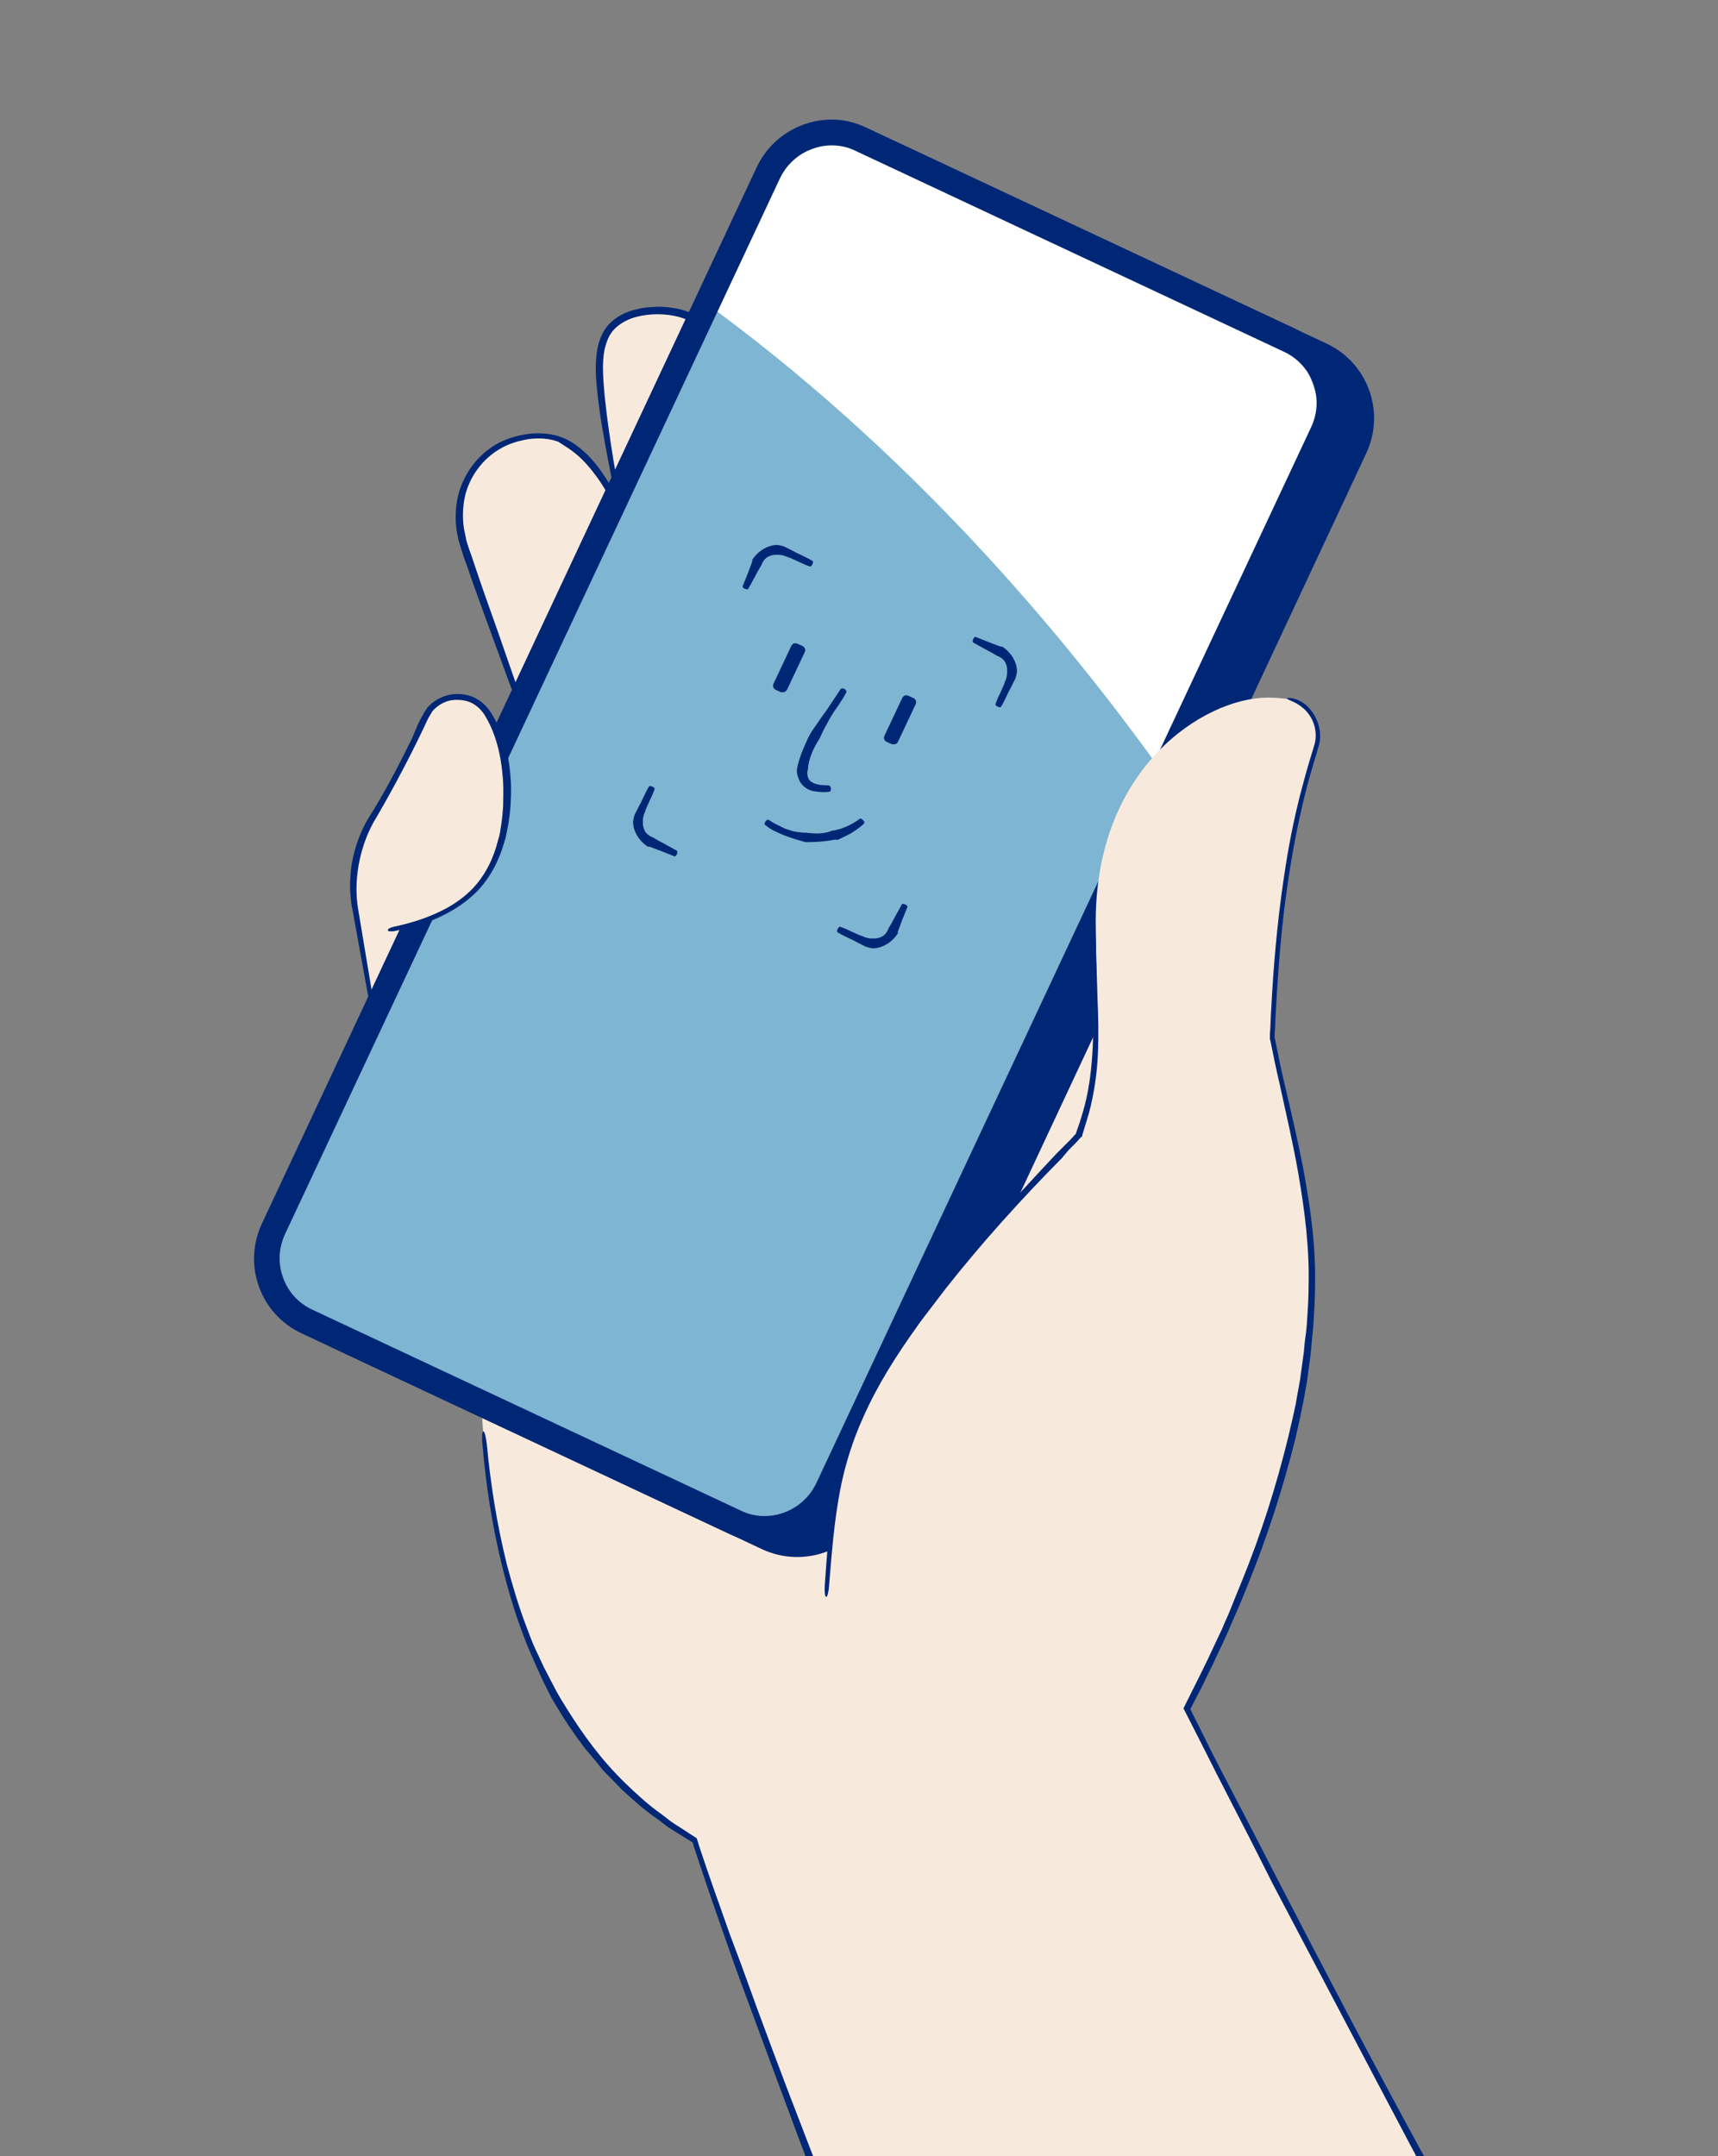 <?xml version="1.0" encoding="utf-8"?>
<!-- Generator: Adobe Illustrator 24.1.2, SVG Export Plug-In . SVG Version: 6.00 Build 0)  -->
<svg version="1.1" id="Layer_1" xmlns="http://www.w3.org/2000/svg" xmlns:xlink="http://www.w3.org/1999/xlink" x="0px" y="0px"
	 viewBox="0 0 399.5 501.3" style="enable-background:new 0 0 399.5 501.3;" xml:space="preserve">
<rect x="0" y="0" width="399.5" height="501.3" fill="#808080" stroke="none"/>
<style type="text/css">
	.st0{fill:#F8E9DD;}
	.st1{fill:none;}
	.st2{fill:#002776;}
	.st3{fill:#7EB5D2;}
	.st4{fill:#FFFFFF;}
</style>
<g id="hånd_bak_1_">
	<g>
		<path class="st0" d="M148.8,135.1c-2.1-4.4-7.4-28.3-9-43.3c-1-9.6-1.1-18.3,11-19.6c31.2-3.3,31.9,59.3,37,69.7"/>
		<g>
			<line class="st1" x1="147.9" y1="135.5" x2="149.6" y2="134.7"/>
			<line class="st1" x1="187" y1="142.3" x2="188.7" y2="141.5"/>
			<path class="st2" d="M168,80.2c2.3,2.6,4.1,5.6,5.7,8.8c1.5,3.2,2.8,6.6,3.8,10c1.1,3.7,2,7.1,2.7,10.3c0.4,1.8,0.8,3.6,1.3,5.4
				c0.4,1.7,0.7,3.3,1,5l1.4,7.2l1.3,6.9c0.5,2.3,1,4.6,1.7,6.8c0.3,0.8,0.8,1.3,1,1.2c0.2-0.1,0.2-0.8-0.1-1.5
				c-0.7-2.2-1.1-4.5-1.6-6.8c-0.4-2.3-0.8-4.6-1.2-6.9l-1.2-7.2l-0.9-5c-0.3-1.8-0.7-3.7-1.1-5.5c-0.7-3.3-1.6-6.7-2.9-10.5
				c-1.2-3.4-2.5-6.8-4-10.1c-1.6-3.3-3.4-6.5-5.8-9.2l-1.2-1.4l-1.4-1.3c-2.7-2.3-5.9-4.1-9.4-4.7c-1.8-0.3-3.5-0.5-5.3-0.3
				c-1.8,0-3.5,0.4-5.2,0.9c-1.8,0.6-3.6,1.6-5,3.1c-1.4,1.5-2.2,3.4-2.6,5.3c-0.8,3.9-0.4,7.7,0,11.4c0.3,2.7,0.7,5.5,1.2,8.2
				c0.7,4.3,1.6,8.6,2.4,12.9c0.6,3.1,1.3,6.1,2,9.2c0.9,3.8,1.8,7.8,3.1,11.6c0.3,0.8,0.8,1.3,1,1.2c0.2-0.1,0.2-0.8-0.1-1.5
				c-1.2-3.8-2.1-7.7-3-11.5c-0.7-3-1.3-6.1-1.9-9.2c-0.8-4.3-1.5-8.6-2.1-12.9c-0.4-2.7-0.7-5.4-1-8.1c-0.3-3.7-0.7-7.4,0-10.8
				c0.4-1.7,1-3.3,2.1-4.5c1.1-1.2,2.6-2.1,4.2-2.7c1.5-0.5,3.1-0.8,4.8-0.9c1.6-0.1,3.3,0,4.9,0.3c3.2,0.6,6.2,2.2,8.7,4.4l1.3,1.2
				L168,80.2z"/>
		</g>
	</g>
	<path class="st0" d="M103.5,302.3c-0.1-0.3-0.1-0.5-0.2-0.8c-7.6-30-16.5-60.3-20.8-91.2c-0.4-3.2-0.4-6.4,0.2-9.5
		c1.6-9.2,12.6-13.5,20-7.8c4.9,3.8,9.9,11.1,13.5,24.6c9.3,35.8,14.4,52.9,14.4,52.9"/>
	<path class="st0" d="M194.8,439.6c-62.6-11-83.2-63.3-83.2-126.9l144.5-135.6c0,0,35.6,83.7,1.5,150.3S194.8,439.6,194.8,439.6z"/>
	<g>
		<path class="st0" d="M135.4,206.5c-3.6-14.1-26.5-74.6-28.1-81c-3-12.1,4.4-21.2,12.8-23.3c21.4-5.5,25.5,21.6,54.4,88.5"/>
		<g>
			<line class="st1" x1="134.4" y1="206.7" x2="136.3" y2="206.3"/>
			<line class="st1" x1="173.7" y1="191.1" x2="175.4" y2="190.3"/>
			<path class="st2" d="M134,105.6c1.9,1.6,3.5,3.5,5,5.6c1.5,2.1,2.7,4.3,4,6.6c2.4,4.6,4.5,9.4,6.5,14.2c2.1,5.2,4.1,9.9,5.9,14.4
				l3.1,7.4c0.9,2.3,1.9,4.5,2.8,6.8l4.1,9.8c2.6,6.2,5.2,12.4,7.9,18.5c0.5,1.1,1.1,1.9,1.3,1.8c0.2-0.1,0.1-1.1-0.4-2.2
				c-2.6-6.2-5.2-12.5-7.7-18.7l-3.9-9.8l-2.7-6.9c-1-2.5-2-5-2.9-7.5c-1.8-4.5-3.7-9.2-6-14.4c-2.1-4.7-4.3-9.5-6.7-14.1
				c-1.2-2.3-2.5-4.6-4-6.8c-1.5-2.2-3.1-4.2-5.2-5.9c-1.4-1.2-3-2.2-4.7-2.8c-2.5-0.9-5.1-1-7.7-0.7c-2.5,0.4-5.1,1.1-7.3,2.4
				c-4.5,2.6-7.7,7.1-8.9,12c-0.6,2.7-0.7,5.5-0.3,8.2l0.4,2c0.2,0.7,0.4,1.3,0.6,2c0.4,1.3,0.8,2.6,1.3,3.8
				c1.7,5.1,3.6,10.1,5.4,15.1l4.1,11.2c2.2,5.9,4.4,11.8,6.5,17.7c1.5,4.3,3.1,8.5,4.5,12.8c1.8,5.3,3.8,10.9,5.4,16.4
				c0.3,1.1,0.8,1.9,1.1,1.9s0.2-1-0.1-2.2c-1.6-5.6-3.5-11.1-5.3-16.5c-1.5-4.3-3-8.5-4.5-12.8l-6.3-17.9
				c-1.3-3.7-2.6-7.5-3.9-11.2c-1.8-5-3.6-10.1-5.3-15.2c-0.4-1.3-0.9-2.5-1.3-3.8c-0.2-0.6-0.4-1.2-0.5-1.9l-0.4-1.9
				c-0.4-2.5-0.3-5.1,0.2-7.5c1-4.5,4-8.7,8.1-11.1c2-1.2,4.3-1.9,6.7-2.3c2.4-0.3,4.7-0.2,6.9,0.6
				C131.2,103.6,132.7,104.5,134,105.6z"/>
		</g>
	</g>
</g>
<g id="fjes-telefon_1_">
	<g>
		<g>
			<path class="st2" d="M177.2,360.2l-99.6-46.7C68,309,63.9,297.6,68.4,288L183.4,42.4c4.5-9.6,15.9-13.7,25.5-9.2l99.6,46.7
				c9.6,4.5,13.7,15.9,9.2,25.5L202.8,351C198.3,360.6,186.8,364.7,177.2,360.2z"/>
			<g>
				<path class="st3" d="M169.7,354.6l-98-45.9c-9.6-4.5-13.7-15.9-9.2-25.5L176,41c4.5-9.6,15.9-13.7,25.5-9.2l98,45.9
					c9.6,4.5,13.7,15.9,9.2,25.5L195.3,345.4C190.8,355,179.3,359.1,169.7,354.6z"/>
			</g>
			<g>
				<path class="st4" d="M162.5,69.3l8.6-18.4c7.4-15.8,26.3-22.6,42.1-15.2l75.7,35.5c15.8,7.4,22.6,26.3,15.2,42.1L272,182
					C247.3,147.1,210.9,104.2,162.5,69.3z"/>
			</g>
			<path class="st2" d="M193.4,27.8v6c1.9,0,3.8,0.4,5.6,1.3l99.6,46.7c6.6,3.1,9.4,10.9,6.3,17.5L189.8,344.9
				c-2.2,4.6-6.9,7.6-12,7.6c-1.9,0-3.8-0.4-5.6-1.3l-99.6-46.7c-3.2-1.5-5.6-4.1-6.8-7.5c-1.2-3.3-1-6.9,0.5-10.1L181.4,41.4
				c2.2-4.6,6.9-7.6,12-7.6L193.4,27.8 M193.4,27.8c-7.2,0-14.1,4.1-17.4,11L60.9,284.5c-4.5,9.6-0.4,21,9.2,25.5l99.6,46.7
				c2.6,1.2,5.4,1.8,8.1,1.8c7.2,0,14.1-4.1,17.4-11l115.1-245.6c4.5-9.6,0.4-21-9.2-25.5l-99.6-46.7
				C198.8,28.4,196.1,27.8,193.4,27.8L193.4,27.8z"/>
		</g>
	</g>
	<g>
		<g>
			<g>
				<line class="st1" x1="230.6" y1="163.9" x2="233.2" y2="165.1"/>
				<line class="st1" x1="226.8" y1="147.3" x2="225.6" y2="149.9"/>
				<path class="st2" d="M232.6,150.3c-0.4-0.1-0.8-0.3-1.1-0.4l-1.6-0.6l-3-1.2c-0.2-0.1-0.5,0.2-0.6,0.5s-0.2,0.7,0,0.8l2.9,1.6
					l1.5,0.8c0.3,0.2,0.7,0.4,1,0.6c0.1,0.1,0.2,0.1,0.2,0.1c0.6,0.2,1.2,0.6,1.6,1.1c0.4,0.5,0.6,1.2,0.7,1.8c0,0.2,0,0.4,0,0.7
					c0,0.1,0,0.3,0,0.4c0,0.4-0.1,0.8-0.2,1.2c-0.1,0.4-0.4,0.9-0.5,1.4c-0.3,0.7-0.6,1.3-0.9,2c-0.4,0.8-0.8,1.7-1.1,2.6
					c-0.1,0.2,0.2,0.5,0.5,0.6c0.4,0.2,0.7,0.2,0.8,0c0.5-0.8,0.9-1.7,1.3-2.5c0.3-0.7,0.6-1.3,1-2l0.7-1.4c0.3-0.5,0.5-1.1,0.6-1.7
					c0-0.2,0.1-0.4,0.1-0.6c0-0.4-0.1-0.7-0.1-1c-0.4-2-1.7-3.7-3.4-4.8C232.8,150.4,232.7,150.4,232.6,150.3z"/>
			</g>
			<g>
				<line class="st1" x1="195.3" y1="214.7" x2="194" y2="217.2"/>
				<line class="st1" x1="211.8" y1="210.8" x2="209.2" y2="209.6"/>
				<path class="st2" d="M208.8,216.6c0.1-0.4,0.3-0.8,0.4-1.1l0.6-1.6l1.2-3c0.1-0.2-0.2-0.5-0.5-0.6c-0.4-0.2-0.7-0.2-0.8,0
					l-1.6,2.9l-0.8,1.5c-0.2,0.3-0.4,0.7-0.6,1c-0.1,0.1-0.1,0.2-0.1,0.2c-0.2,0.6-0.6,1.2-1.1,1.6c-0.5,0.4-1.2,0.6-1.8,0.7
					c-0.2,0-0.4,0-0.7,0c-0.1,0-0.3,0-0.4,0c-0.4,0-0.8-0.1-1.2-0.2c-0.4-0.1-0.9-0.4-1.4-0.5c-0.7-0.3-1.3-0.6-2-0.9
					c-0.8-0.4-1.7-0.8-2.6-1.1c-0.2-0.1-0.5,0.2-0.6,0.5c-0.2,0.4-0.2,0.7,0,0.8c0.8,0.5,1.7,0.9,2.5,1.3c0.7,0.3,1.3,0.6,2,1
					l1.4,0.7c0.5,0.3,1.1,0.5,1.7,0.6c0.2,0,0.4,0.1,0.6,0.1c0.4,0,0.7-0.1,1-0.1c2-0.4,3.7-1.7,4.8-3.4
					C208.7,216.8,208.8,216.7,208.8,216.6z"/>
			</g>
			<g>
				<line class="st1" x1="153.1" y1="183.3" x2="150.5" y2="182.1"/>
				<line class="st1" x1="156.9" y1="199.8" x2="158.1" y2="197.3"/>
				<path class="st2" d="M151.1,196.9c0.4,0.1,0.8,0.3,1.1,0.4l1.6,0.6l3,1.2c0.2,0.1,0.5-0.2,0.6-0.5s0.2-0.7,0-0.8l-2.9-1.6
					l-1.5-0.8c-0.3-0.2-0.7-0.4-1-0.6c-0.1-0.1-0.2-0.1-0.2-0.1c-0.6-0.2-1.2-0.6-1.6-1.1c-0.4-0.5-0.6-1.2-0.7-1.8
					c0-0.2,0-0.4,0-0.7c0-0.1,0-0.3,0-0.4c0-0.4,0.1-0.8,0.2-1.2c0.1-0.4,0.4-0.9,0.5-1.4c0.3-0.7,0.6-1.3,0.9-2
					c0.4-0.8,0.8-1.7,1.1-2.6c0.1-0.2-0.2-0.5-0.5-0.6c-0.4-0.2-0.7-0.2-0.8,0c-0.5,0.8-0.9,1.7-1.3,2.5c-0.3,0.7-0.6,1.3-1,2
					l-0.7,1.4c-0.3,0.5-0.5,1.1-0.6,1.7c0,0.2-0.1,0.4-0.1,0.6c0,0.4,0.1,0.7,0.1,1c0.4,2,1.7,3.7,3.4,4.8
					C150.9,196.8,151,196.8,151.1,196.9z"/>
			</g>
			<g>
				<line class="st1" x1="188.4" y1="132.5" x2="189.6" y2="129.9"/>
				<line class="st1" x1="171.9" y1="136.4" x2="174.5" y2="137.6"/>
				<path class="st2" d="M174.9,130.6c-0.1,0.4-0.3,0.8-0.4,1.1l-0.6,1.6l-1.2,3c-0.1,0.2,0.2,0.5,0.5,0.6s0.7,0.2,0.8,0l1.6-2.9
					l0.8-1.5c0.2-0.3,0.4-0.7,0.6-1c0.1-0.1,0.1-0.2,0.1-0.2c0.2-0.6,0.6-1.2,1.1-1.6c0.5-0.4,1.2-0.6,1.8-0.7c0.2,0,0.4,0,0.7,0
					c0.1,0,0.3,0,0.4,0c0.4,0,0.8,0.1,1.2,0.2c0.4,0.1,0.9,0.4,1.4,0.5c0.7,0.3,1.3,0.6,2,0.9c0.8,0.4,1.7,0.8,2.6,1.1
					c0.2,0.1,0.5-0.2,0.6-0.5c0.2-0.4,0.2-0.7,0-0.8c-0.8-0.5-1.7-0.9-2.5-1.3c-0.7-0.3-1.3-0.6-2-1l-1.4-0.7
					c-0.5-0.3-1.1-0.5-1.7-0.6c-0.2,0-0.4-0.1-0.6-0.1c-0.4,0-0.7,0.1-1,0.1c-2,0.4-3.7,1.7-4.8,3.4
					C175,130.4,174.9,130.5,174.9,130.6z"/>
			</g>
		</g>
		<g>
			<g>
				<line class="st1" x1="197.5" y1="160.8" x2="194.9" y2="159.5"/>
				<line class="st1" x1="193.3" y1="184.7" x2="193.1" y2="181.9"/>
				<path class="st2" d="M185.3,179c0,0.7,0.1,1.3,0.4,2c0.3,1,1.1,1.9,2,2.4c0.8,0.5,1.7,0.6,2.6,0.7c0.8,0.1,1.7,0.1,2.5,0
					c0.3,0,0.5-0.4,0.4-0.8c0-0.4-0.3-0.7-0.5-0.7c-1.5,0-3-0.1-4-0.8c-0.5-0.3-0.8-0.8-0.9-1.4c-0.1-0.4-0.1-0.9,0-1.3l0.1-0.3
					c0-1,0.3-2.1,0.7-3.2c0.4-1.1,0.9-2.1,1.5-3.1c0.2-0.3,0.4-0.7,0.6-1l0.3-0.7c0.6-1.3,1.3-2.5,2-3.8c0.5-0.9,1.1-1.8,1.7-2.6
					c0.7-1.1,1.5-2.2,2.1-3.4c0.1-0.3-0.1-0.6-0.4-0.8c-0.4-0.2-0.7-0.2-0.9,0c-0.7,1.1-1.5,2.2-2.2,3.3c-0.6,0.9-1.1,1.7-1.8,2.6
					c-0.8,1.2-1.7,2.4-2.5,3.6l-0.4,0.6c-0.2,0.4-0.4,0.7-0.6,1.1c-0.5,1.1-1,2.2-1.5,3.4c-0.4,1.2-0.9,2.4-1.1,3.7L185.3,179z"/>
			</g>
			<g>
				<line class="st1" x1="178.8" y1="189.9" x2="177.2" y2="192.2"/>
				<line class="st1" x1="201.7" y1="191.7" x2="199.9" y2="189.5"/>
				<path class="st2" d="M194.7,195.3c0.5-0.2,0.9-0.4,1.3-0.6c0.6-0.3,1.2-0.6,1.8-0.9c1.1-0.7,2.2-1.4,3.1-2.3
					c0.2-0.2,0.1-0.5-0.2-0.8c-0.3-0.3-0.6-0.5-0.8-0.3c-0.9,0.7-2,1.3-3.1,1.8c-0.6,0.2-1.1,0.5-1.7,0.6c-0.4,0.1-0.8,0.2-1.2,0.3
					l-0.3,0c-1.6,0.7-3.5,0.8-5.3,0.6c-0.3,0-0.6-0.1-0.9-0.1l-0.6,0c-1.1-0.1-2.2-0.2-3.2-0.6c-0.8-0.2-1.5-0.5-2.2-0.9
					c-0.9-0.4-1.8-0.9-2.7-1.5c-0.2-0.1-0.5,0.1-0.7,0.4c-0.2,0.3-0.3,0.7-0.1,0.8c0.9,0.7,1.8,1.3,2.8,1.7c0.8,0.4,1.6,0.7,2.4,1
					c1.1,0.4,2.3,0.8,3.5,1.1l0.6,0.2c0.3,0,0.7,0,1,0c2,0,4-0.2,6.1-0.6L194.7,195.3z"/>
			</g>
			<g>
				<path class="st2" d="M207.3,173l-1.1-0.5c-0.6-0.3-0.8-0.9-0.5-1.5l4.1-8.7c0.3-0.6,0.9-0.8,1.5-0.5l1.1,0.5
					c0.6,0.3,0.8,0.9,0.5,1.5l-4.1,8.7C208.6,173,207.9,173.2,207.3,173z"/>
				<path class="st2" d="M181.5,160.9l-1.1-0.5c-0.6-0.3-0.8-0.9-0.5-1.5l4.1-8.7c0.3-0.6,0.9-0.8,1.5-0.5l1.1,0.5
					c0.6,0.3,0.8,0.9,0.5,1.5l-4.1,8.7C182.7,160.9,182,161.1,181.5,160.9z"/>
			</g>
		</g>
	</g>
</g>
<path class="st0" d="M235.4,623c-13.4-35.1-78.5-197.3-78.8-213.5l111.1-29.8c0.9,6.5,113.3,220.1,131,243.3"/>
<g id="tommel_1_">
	<path class="st0" d="M250.9,263.8c5.4-15.4,4.1-26.1,3.9-48.9c-0.3-36.4,25.2-52.6,39.9-52.7c1.5,0,3,0.1,4.6,0.3
		c5.2,0.9,8.3,6.2,6.8,11.2c-3.4,10.9-8.7,28.9-10.2,67.7c3.6,18.1,9,36,9.2,54.4c0.5,45.5-24.4,99.1-49.4,134.5l-61.6-24.6
		c-0.9-11.3-2.9-23.2-2-34.7C194.7,336.7,195,321.2,250.9,263.8z"/>
	<g>
		<line class="st1" x1="191.2" y1="370.9" x2="193.1" y2="371.1"/>
		<line class="st1" x1="255.2" y1="216" x2="253.3" y2="216"/>
		<path class="st2" d="M248.5,267.4l1.7-1.7l0.8-0.9l0.5-0.5c0.2-0.1,0.2-0.3,0.2-0.5l0.1-0.3l0.7-2.3l0.7-2.3
			c1.2-4.5,1.9-9.2,2.1-13.8c0.2-4.4,0.1-8.8-0.1-13.2c-0.1-4.4-0.3-8.7-0.4-13.1c0-1.6-0.3-2.8-0.5-2.8c-0.3,0-0.5,1.2-0.5,2.8
			c0,4.4,0.2,8.8,0.3,13.2c0.1,4.4,0.2,8.8-0.1,13.2c-0.3,4.5-0.9,9-2.2,13.4l-0.7,2.3l-0.8,2.3l-0.1,0.3c0,0,0,0.1,0,0.1l-0.4,0.4
			l-0.8,0.9l-1.7,1.7l-1.6,1.6c-9.2,9.8-18.5,20-26.9,30.3c-1.4,1.8-2.8,3.6-4.3,5.5c-0.9,1.2-1.8,2.4-2.6,3.7
			c-4.7,6.7-9.1,13.8-12.3,21.4c-2.4,5.4-4.2,11.2-5.3,17c-1.4,7.3-2,14.9-2.5,22.4c-0.1,1.5,0,2.7,0.3,2.8s0.6-1.2,0.7-2.7
			c0.6-7.5,1.2-15.1,2.6-22.3c1.1-5.7,2.9-11.4,5.3-16.7c3.3-7.5,7.7-14.4,12.5-21.1c0.8-1.2,1.7-2.3,2.6-3.5
			c1.4-1.8,2.8-3.7,4.2-5.5c8.2-10.4,17.4-20.6,26.9-30.2L248.5,267.4z"/>
	</g>
</g>
<g>
	<path class="st0" d="M90.4,216.4c17.1-3.1,27.8-11.3,27.8-32.3c0-6.2-1.4-13.3-4.7-18.4c-3.5-5.4-11.7-4.7-14.5,1.1
		c-3.8,8-8.1,16.3-12.2,23c-3.8,6.1-5.3,13.4-4.3,20.5"/>
</g>
<g>
	<g>
		<line class="st1" x1="90.2" y1="215.5" x2="90.6" y2="217.3"/>
		<line class="st1" x1="85.7" y1="234.1" x2="87.5" y2="233.8"/>
		<path class="st2" d="M95.8,171.7c-3.1,6.3-6.4,12.7-10.3,18.8c-2,3.5-3.1,7-3.7,10.3c-0.3,1.9-0.4,3.8-0.4,5.7
			c0.1,1.7,0.2,3.5,0.6,5.2l1.3,7.2l2.5,13.7c0.1,0.8,0.5,1.4,0.8,1.4s0.4-0.7,0.2-1.5l-2.3-13.8l-1.2-7.2c-0.3-1.7-0.4-3.3-0.4-5
			c0-1.8,0.2-3.6,0.5-5.4c0.6-3.2,1.6-6.5,3.4-9.8c3.6-6.1,7.1-12.6,10.2-18.9l1.6-3.3c0.4-0.8,0.7-1.6,1.1-2.3
			c0.2-0.3,0.4-0.7,0.6-1l0.3-0.5l0.4-0.4c1.1-1.1,2.6-1.9,4.1-2.1c1.5-0.2,3.2,0,4.5,0.6c1.4,0.7,2.5,1.8,3.3,3.2
			c1.8,3,2.9,6.5,3.5,10c0.3,1.8,0.5,3.6,0.6,5.4c0.1,1.8,0,3.6,0,5.4c-0.1,1.3-0.2,2.7-0.4,4l-0.3,2l-0.2,1l-0.3,1
			c-1,4.1-2.9,8-5.8,11.1c-2.1,2.2-4.7,4-7.4,5.3c-3.4,1.7-7.3,2.9-11.1,3.7c-0.8,0.2-1.4,0.5-1.3,0.8c0,0.3,0.7,0.3,1.5,0.2
			c3.9-0.8,7.9-1.9,11.4-3.7c2.8-1.4,5.5-3.2,7.8-5.5c3.1-3.2,5.2-7.3,6.4-11.6l0.3-1l0.2-1l0.4-2c0.2-1.4,0.4-2.7,0.5-4.1
			c0.1-1.9,0.2-3.7,0.1-5.6c-0.1-1.9-0.3-3.8-0.6-5.6c-0.7-3.7-1.9-7.3-3.9-10.5c-0.9-1.5-2.3-2.9-4-3.7c-1.7-0.8-3.6-1-5.5-0.7
			c-1.8,0.3-3.6,1.2-4.9,2.5l-0.5,0.5l-0.4,0.6c-0.3,0.4-0.5,0.8-0.7,1.2c-0.5,0.8-0.8,1.5-1.2,2.3L95.8,171.7z"/>
	</g>
</g>
<g id="tommel-underarm-outline_00000062909773766985647480000001277914061678641595_">
	<line class="st1" x1="299.4" y1="161.5" x2="299.1" y2="163.4"/>
	<line class="st1" x1="398" y1="623.5" x2="399.5" y2="622.4"/>
	<path class="st2" d="M296,438.1c10.6,20.1,21.5,40.9,32.3,61.3c5.9,11.1,11.2,21.1,16.3,30.5c2.9,5.2,5.7,10.5,8.6,15.7
		c2.7,4.8,5.3,9.6,8,14.4c3.8,6.9,7.7,13.8,11.6,20.7c3.7,6.5,7.4,13,11.2,19.5l5.7,9.7l3,4.8c1,1.6,1.9,3.2,3,4.7
		c1.5,2.2,2.9,3.8,3.1,3.6c0.2-0.2-0.8-2-2.3-4.2c-1.1-1.5-2-3.2-3-4.7l-2.9-4.8l-5.7-9.7c-3.7-6.5-7.4-13.1-11.1-19.6
		c-3.8-6.8-7.6-13.7-11.3-20.5c-2.6-4.8-5.2-9.6-7.8-14.5c-2.8-5.2-5.6-10.5-8.5-15.8c-5.1-9.4-10.4-19.4-16.5-30.5
		c-11-20.2-21.9-41-32.3-61.1l-5.4-10.5c-2.6-5-5.2-10-7.8-15c-1.3-2.5-2.6-5-3.8-7.5c-1.2-2.4-2.4-4.8-3.6-7.2
		c0.6-1.1,1.1-2.2,1.7-3.3c0.6-1.2,1.3-2.4,1.8-3.6c1.2-2.4,2.4-4.9,3.5-7.3c0.6-1.2,1.1-2.4,1.7-3.7c0.5-1.2,1.1-2.5,1.6-3.7
		c1.1-2.4,2.1-4.9,3.1-7.4c4.4-10.8,8.1-22.2,11-33.8l1-4.4c0.3-1.5,0.6-2.9,0.9-4.4l0.8-4.4l0.6-4.5l0.3-2.2l0.2-2.2
		c0.1-1.5,0.3-3,0.4-4.5c0.2-3,0.4-6,0.4-9c0.2-8.9-1-17.8-2.6-26.5c-1.3-6.9-2.9-13.7-4.5-20.5c-0.8-3.4-1.5-6.8-2.2-10.3l-0.1-0.3
		c0,0,0,0,0-0.1l0-0.2l0-0.7l0.1-1.3l0.1-2.6c0.1-1.8,0.2-3.5,0.3-5.2c0.3-5,0.7-10,1.2-15.1c0.5-5,1.2-10,2-15
		c1-6.2,2.3-12.4,3.9-18.6c0.8-3.1,1.8-6.1,2.7-9.3c0.9-3.3-0.4-7-2.9-9.3c-1.1-0.9-2.2-1.4-3.1-1.6c-0.9-0.2-1.4-0.1-1.4,0
		c-0.1,0.3,2,0.7,3.8,2.3c2.3,2,3.4,5.3,2.6,8.3c-0.9,3-1.9,6.2-2.7,9.3c-1.7,6.2-3,12.5-4,18.8c-1.6,10-2.6,20-3.2,30.1
		c-0.1,1.8-0.2,3.5-0.3,5.3l-0.1,2.6l-0.1,1.3l0,0.7c0,0.1,0,0.3,0,0.5l0.1,0.3c0.7,3.5,1.4,6.9,2.2,10.3c1.5,6.9,3.1,13.7,4.3,20.6
		c1.5,8.6,2.6,17.4,2.4,26c0,3-0.2,5.9-0.4,8.9c-0.1,1.5-0.3,3-0.5,4.4l-0.2,2.2l-0.3,2.2l-0.6,4.4l-0.8,4.4
		c-0.2,1.5-0.6,2.9-0.9,4.4l-1,4.3c-2.8,11.5-6.4,22.8-10.8,33.6c-1,2.4-2,4.9-3,7.4c-0.5,1.2-1.1,2.4-1.6,3.7
		c-0.6,1.2-1.1,2.4-1.7,3.6c-1.1,2.4-2.3,4.9-3.5,7.3c-0.6,1.2-1.2,2.4-1.8,3.6l-2,4c2.6,5.1,5.2,10.2,7.8,15.4c2.6,5,5.1,10,7.7,15
		L296,438.1z"/>
</g>
<g>
	<g>
		<line class="st1" x1="234.5" y1="623.3" x2="236.3" y2="622.6"/>
		<line class="st1" x1="113.3" y1="332.8" x2="111.4" y2="333"/>
		<path class="st2" d="M169.7,449.7c-2.4-6.8-4.9-13.7-7.2-20.7l-0.2-0.7l-0.1-0.3c-0.1-0.2-0.1-0.4-0.2-0.6l-1.4-0.9l-2.3-1.5
			c-0.8-0.5-1.6-1-2.3-1.5l-2.2-1.7c-3-2.1-5.7-4.6-8.3-7.1c-5.7-5.5-9.9-11.4-13.5-17.1c-1-1.6-2-3.2-2.9-4.9l-1.3-2.5
			c-0.4-0.8-0.9-1.7-1.3-2.5l-2.2-4.7c-0.7-1.6-1.3-3.2-1.9-4.8c-1.8-4.7-3.2-9.5-4.5-14.3c-2.3-9.2-3.8-18.6-4.7-28.1
			c-0.2-1.7-0.5-3-0.8-3c-0.3,0-0.4,1.4-0.2,3.1c0.8,9.6,2.3,19.1,4.6,28.4c1.2,4.8,2.6,9.7,4.3,14.3c0.6,1.6,1.2,3.3,1.9,4.9
			l2.1,4.8c0.4,0.9,0.8,1.7,1.2,2.6l1.3,2.6c0.8,1.7,1.9,3.4,2.9,5c0.4,0.7,0.9,1.5,1.4,2.2c0.4,0.7,1,1.4,1.5,2.2
			c0.5,0.7,1,1.5,1.6,2.2c0.5,0.7,1,1.5,1.7,2.2c1.2,1.4,2.4,2.9,3.6,4.4c1.4,1.4,2.8,2.8,4.2,4.3c2.7,2.5,5.5,5,8.6,7.1l2.2,1.7
			c0.8,0.5,1.6,1,2.4,1.5l2.4,1.5l1,0.6c0,0,0,0.1,0,0.1l0.1,0.3l0.2,0.7c2.3,7,4.7,14,7.1,20.8l2.5,7.1
			c4.8,13.1,9.8,26.5,14.6,39.4c5.2,13.9,10.7,28.3,16.3,42.3c2.1,5.2,4.2,10.5,6.2,15.7c3.3,8.3,6.6,16.6,9.9,24.9l7.1,17.9
			c2.9,7.5,6,15.2,8.9,22.8c0.6,1.5,1.3,2.7,1.5,2.6s0-1.4-0.6-3c-2.9-7.7-5.9-15.4-8.9-22.9c-2.3-6-4.7-11.9-7-17.9l-9.6-25
			c-2-5.2-4-10.5-6-15.7c-5.4-14.2-11-28.5-16.3-42.3c-5-12.9-10-26.2-14.7-39.3L169.7,449.7z"/>
	</g>
</g>
</svg>
